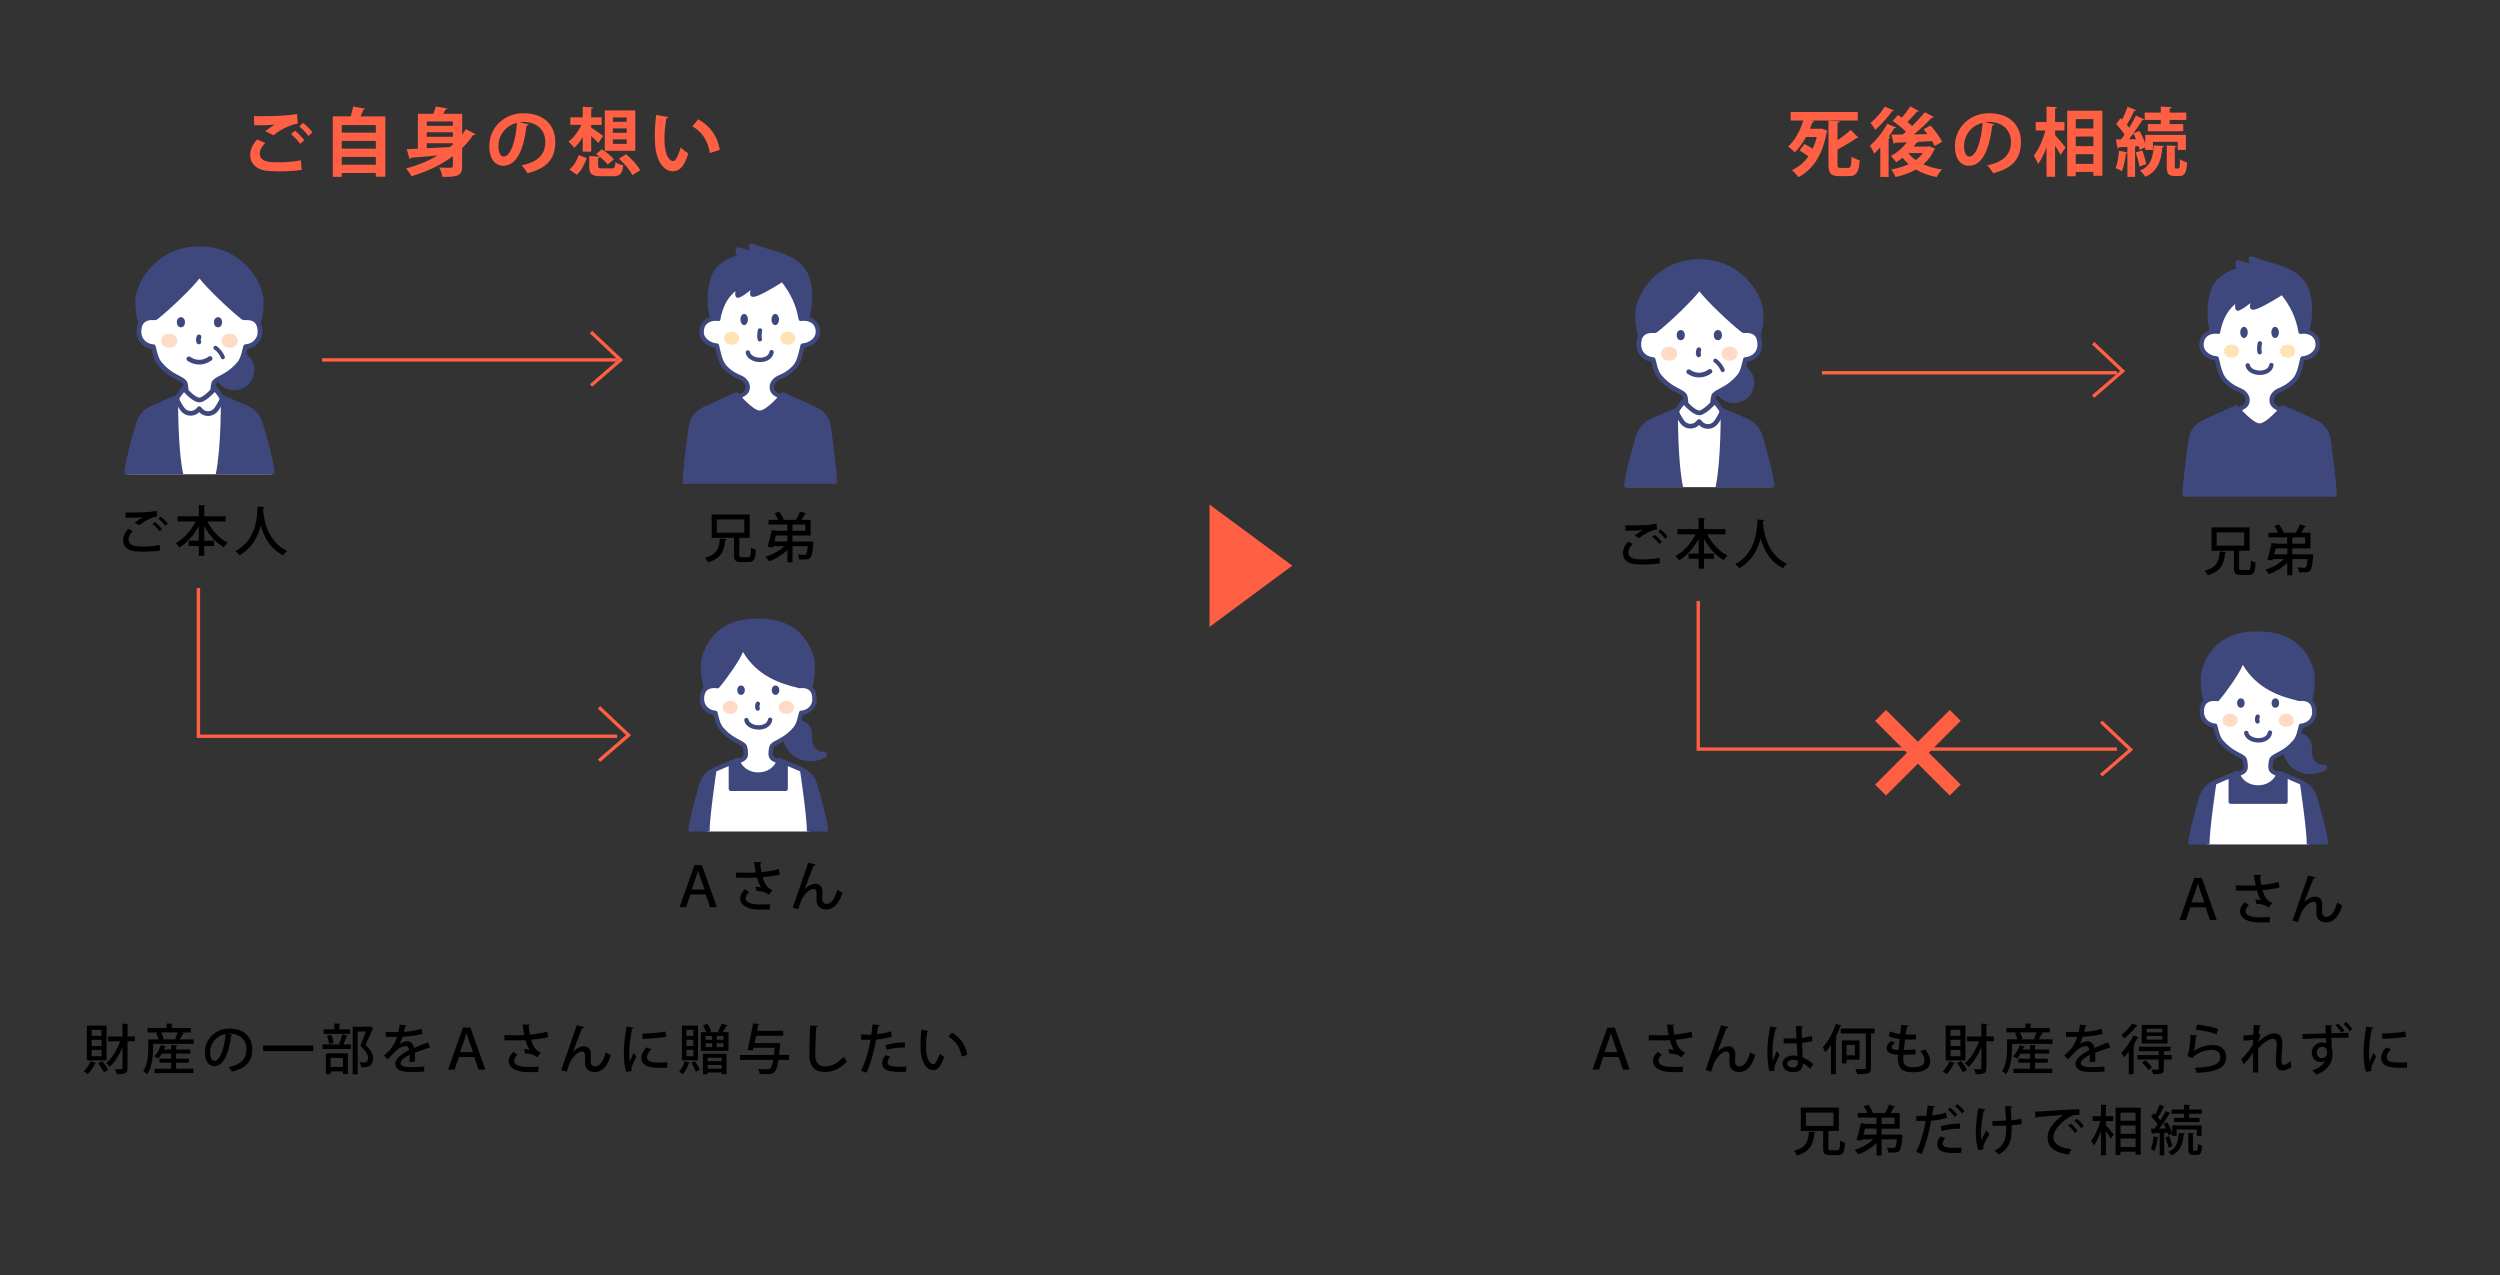 <?xml version="1.0" encoding="UTF-8"?>
<svg id="_レイヤー_1" data-name="レイヤー 1" xmlns="http://www.w3.org/2000/svg" viewBox="0 0 739 377">
  <rect x="0" y="0" width="739" height="377" fill="#333333" stroke="none"/>
  <defs>
    <style>
      .cls-1, .cls-2, .cls-3, .cls-4, .cls-5 {
        fill: none;
      }

      .cls-1, .cls-2, .cls-6, .cls-7, .cls-8, .cls-5, .cls-9, .cls-10 {
        stroke: #3e487d;
        stroke-linejoin: round;
      }

      .cls-1, .cls-2, .cls-7, .cls-8, .cls-5 {
        stroke-linecap: round;
      }

      .cls-1, .cls-6, .cls-8, .cls-10 {
        stroke-width: 1.3px;
      }

      .cls-2, .cls-7, .cls-9 {
        stroke-width: 1.4px;
      }

      .cls-3 {
        stroke: #ff5f43;
        stroke-miterlimit: 10;
      }

      .cls-6, .cls-7, .cls-8, .cls-9 {
        fill: #fff;
      }

      .cls-11 {
        fill: #ff5f43;
      }

      .cls-12, .cls-10 {
        fill: #3e487d;
      }

      .cls-13 {
        fill: #ffdac4;
      }

      .cls-5 {
        stroke-width: 1.2px;
      }

      .cls-14 {
        fill: #ffe3b5;
      }
    </style>
  </defs>
  <rect class="cls-4" width="739" height="377"/>
  <g>
    <g>
      <g>
        <path class="cls-12" d="m238.18,96.61h-27.22c-2.25-3.39-2.79-13.15.84-17.58,1.75-1.75,3.78-2.85,6.05-3.5-1.17-2.27.17-2.64.84-2.37.75.3,1.68.53,3,.94-.8-1.55-.25-2.62,1.42-1.89,2.7,1.17,6.28,1.93,8.32,2.73,2.59,1.02,3.87,1.67,5.83,3.63,4.05,4.05,3.18,14.65.93,18.04Z"/>
        <path class="cls-8" d="m241.76,98.31c-.12,2.28-2.51,3.72-4.5,3.85-.84,3.65-1.26,5.26-2.7,6.69-2.5,2.5-4.48,2.49-5.46,3.53-.71.75-.94,1.32-.96,2.09s.4,1.56,1.1,1.96c0,0,3.32,1.79,3.32,3.43v4.38h-15.95v-4.38c0-1.64,3.31-3.43,3.31-3.43.7-.4,1.13-1.15,1.1-1.96s-.25-1.34-.96-2.09c-.99-1.04-2.96-1.03-5.47-3.53-1.43-1.43-1.86-3.04-2.69-6.69-2-.13-4.39-1.57-4.5-3.85-.12-2.28,1.4-4.4,4.88-4.1-.61-4.61-.05-11.18.75-12.93h23.11c.81,1.76,1.36,8.32.75,12.93,3.48-.3,5,1.82,4.88,4.1Z"/>
        <path class="cls-12" d="m224.05,87.39c-1.87.78-2.71.34-2.17-1.62-1.2.95-2.45,1.88-3.47,2.22-.93.31-1.2-.66-1.05-1.94-2.68,2.34-3.77,5.05-4.49,8.53-.06.31-.55.46-.66.16-.91-2.44-1.08-6.89-1.08-9.2,0-12.02,26.39-10.48,26.39-1.23,0,3.64.07,6.69-.29,10.2-.06.55-1.08.46-1.16-.09-.7-4.35-2.53-7.86-4.93-10.96.01,0-4.22,2.74-7.07,3.93Z"/>
        <g>
          <path class="cls-14" d="m216.13,101.9c-2.97-.11-2.66-4.07.27-3.85s2.7,3.96-.27,3.85Z"/>
          <path class="cls-14" d="m233.01,101.9c2.97-.11,2.66-4.07-.27-3.85s-2.7,3.96.27,3.85Z"/>
        </g>
        <g>
          <ellipse class="cls-12" cx="219.98" cy="94.45" rx="1.11" ry="1.65"/>
          <ellipse class="cls-12" cx="229.16" cy="94.45" rx="1.11" ry="1.65"/>
        </g>
        <path class="cls-1" d="m224.65,97.69c-.11.5-.15,1.1-.16,1.51,0,.46,0,.71.12,1.1"/>
        <path class="cls-1" d="m221.07,104.2c.52,2.72,6.44,3.13,7-.09"/>
      </g>
      <path class="cls-10" d="m202.4,142.99c0-3.16,1.12-11.84,1.81-16.82.31-2.27,1.77-4.23,3.86-5.18l9.64-4.39s4.4,5.41,6.87,5.41c2.47,0,6.87-5.41,6.87-5.41l9.64,4.39c2.09.95,3.55,2.91,3.86,5.18.68,4.99,1.81,13.66,1.81,16.82"/>
    </g>
    <g id="_グループ_" data-name="&amp;lt;グループ&amp;gt;">
      <g>
        <path class="cls-12" d="m208.26,204.52c-.92-3.16-1.63-7.74-.56-10.91,2.03-6.05,6.63-10.78,16.34-10.78s14.3,4.72,16.34,10.78c1.06,3.17.35,7.75-.56,10.91.62.16-32.17.16-31.55,0Z"/>
        <path class="cls-12" d="m233.89,212.9c-3.71.64-3.09,5.86-.95,8.86,2.16,3.02,6.6,4.36,10.82,2.26,1.27-.64.89-1.94-.65-1.81-1.27.11-2.56-1.16-2.81-2.24-.46-1.95.02-3.45-.76-4.92-1.46-2.76-4.68-2.31-5.65-2.14Z"/>
        <path class="cls-8" d="m240.78,206.87c-.12,2.28-1.95,3.72-3.95,3.85-.84,3.65-1.26,4.24-2.7,5.67-2.5,2.5-4.85,2.96-5.84,4-.35.37-.45,1.44-.49,2.48-.03.71.38,1.36,1.03,1.63,1.54.65,4.22,2.08,4.22,4.14v5.46h-17.81v-5.46c0-2.07,2.66-3.49,4.2-4.14.65-.28,1.06-.92,1.03-1.63-.04-1.04-.13-2.12-.48-2.48-.99-1.04-3.33-1.5-5.84-4-1.43-1.43-1.86-2.01-2.7-5.67-2-.13-3.83-1.57-3.95-3.85-.12-2.28.84-4.4,4.32-4.1-.6-4.61-.05-11.18.75-12.93h23.11c.81,1.76,1.36,8.32.75,12.93,3.48-.3,4.44,1.82,4.32,4.1Z"/>
        <g>
          <path class="cls-13" d="m215.71,211.03c-2.97-.11-2.66-4.07.27-3.85,2.93.22,2.7,3.96-.27,3.85Z"/>
          <path class="cls-13" d="m232.58,211.03c2.97-.11,2.66-4.07-.27-3.85-2.93.22-2.7,3.96.27,3.85Z"/>
        </g>
        <g>
          <ellipse class="cls-12" cx="219.05" cy="204.02" rx="1.11" ry="1.39"/>
          <ellipse class="cls-12" cx="229.25" cy="204.02" rx="1.11" ry="1.39"/>
        </g>
        <path class="cls-1" d="m224.01,208.04c-.11.27-.15.59-.16.81,0,.24,0,.38.12.59"/>
        <path class="cls-1" d="m220.64,212.85c.52,2.72,6.44,3.13,7-.09"/>
        <path class="cls-12" d="m236.15,203.39c-5.71-1.34-12.34-3.6-16.53-10.69-.98,2.56-4.98,8.18-7.03,10.55-.34.4-.99.26-1.14-.24-1.11-3.71-.6-10.05.9-12.6,1.66-2.8,5.75-4.68,9.54-5.23,4.16-.61,10.22.49,12.9,3.12,2.51,2.45,2.99,9.15,2.49,14.28-.05.56-.58.94-1.13.81Z"/>
      </g>
      <g>
        <path class="cls-10" d="m204.13,245.79c0-2.54,2.03-9.77,3.26-13.93.57-1.92,1.96-3.5,3.8-4.29l6.75-2.92c1.78,5.77,10.62,5.77,12.4,0l6.75,2.92c1.84.8,3.23,2.37,3.8,4.29,1.23,4.16,3.26,11.39,3.26,13.93"/>
        <path class="cls-6" d="m209.11,245.79c0-4.41,1.9-17.19,2.04-18.16,0-.04.03-.07.06-.08l4.84-2.09v7.71h16.18v-7.71l4.89,2.12s2.05,13.63,2.05,18.21"/>
      </g>
    </g>
    <g id="_グループ_-2" data-name="&amp;lt;グループ&amp;gt;">
      <g>
        <path class="cls-12" d="m75.14,98.34c.32.09-32.68.09-32.36,0-2.65-1.9-3.37-8.92-2.28-12.33,1.07-3.35,3.28-6.74,6.53-9.25,2.87-2.21,6.54-3.73,10.95-3.92.08,0,.17,0,.25,0,.24,0,.48-.01.73-.01s.49,0,.73.01c.08,0,.17,0,.25,0,4.41.19,8.08,1.71,10.95,3.92,3.25,2.5,5.47,5.9,6.53,9.25,1.09,3.41.36,10.43-2.28,12.33Z"/>
        <circle class="cls-12" cx="69.2" cy="109.36" r="5.99"/>
        <path class="cls-7" d="m76.85,98.33c-.12,2.45-2.09,4-4.24,4.14-.9,3.93-1.36,4.56-2.9,6.1-2.69,2.69-5.21,3.18-6.28,4.3-.38.4-.48,1.55-.53,2.67-.03.76.41,1.46,1.11,1.76,1.66.7,4.54,2.23,4.54,4.46v5.87h-19.15v-5.87c0-2.22,2.86-3.75,4.51-4.45.7-.3,1.14-.99,1.11-1.75-.04-1.12-.14-2.28-.52-2.67-1.06-1.12-3.59-1.61-6.28-4.3-1.54-1.54-2-2.17-2.9-6.1-2.15-.14-4.12-1.69-4.24-4.14-.13-2.45.91-4.73,4.65-4.41-.65-4.96-.06-12.02.81-13.91h24.85c.87,1.89,1.46,8.95.81,13.91,3.74-.33,4.77,1.95,4.65,4.41Z"/>
        <path class="cls-12" d="m73.09,93.62c-.05.55-.6,1.1-1.08.94-.21,0-.43-.07-.62-.21-3.51-2.73-10.32-9.26-12.42-12.04-2.1,2.78-8.92,9.32-12.42,12.04-.19.15-.42.22-.62.21-.48.16-1.03-.39-1.08-.94-.16-1.66-.23-3.47-.17-5.26v-.02c.03-1,.11-1.99.22-2.95,0-.07.02-.14.03-.21.38-2.95,1.2-5.55,2.6-6.91,2.39-2.34,7.3-3.56,11.45-3.53,4.15-.03,9.06,1.19,11.45,3.53,1.4,1.37,2.21,3.96,2.6,6.91,0,.07.02.14.03.21.12.96.19,1.95.22,2.95v.02c.06,1.79,0,3.6-.17,5.26Z"/>
        <g>
          <path class="cls-13" d="m49.89,102.8c-3.2-.12-2.86-4.38.29-4.15,3.15.23,2.91,4.26-.29,4.15Z"/>
          <path class="cls-13" d="m68.04,102.8c3.2-.12,2.86-4.38-.29-4.15-3.15.23-2.91,4.26.29,4.15Z"/>
        </g>
        <g>
          <ellipse class="cls-12" cx="53.48" cy="95.26" rx="1.2" ry="1.5"/>
          <ellipse class="cls-12" cx="64.45" cy="95.26" rx="1.2" ry="1.5"/>
        </g>
        <path class="cls-2" d="m58.82,99.58c-.12.29-.16.63-.17.87,0,.26,0,.41.13.63"/>
        <path class="cls-2" d="m55.83,106.08c1.97,1.35,4.32,1.31,6.27-.11"/>
        <path class="cls-5" d="m63.69,102.81c.79.49,1.82,1.78,2.19,2.79"/>
      </g>
      <g>
        <path class="cls-9" d="m37.44,140.19c0-2.73,2.18-10.51,3.5-14.98.61-2.07,2.11-3.76,4.09-4.62l7.26-3.15s2.42,2.22,6.67,2.22,6.67-2.22,6.67-2.22l7.26,3.15c1.98.86,3.48,2.55,4.09,4.62,1.32,4.47,3.5,12.25,3.5,14.98"/>
        <g>
          <path class="cls-12" d="m54.17,140.19h-16.74c0-2.73,2.18-10.51,3.5-14.98.61-2.07,2.11-3.76,4.09-4.62l7.61-3.34c.04.13-.19,14.78,1.53,22.94Z"/>
          <path class="cls-12" d="m63.76,140.19h16.74c0-2.73-2.18-10.51-3.5-14.98-.61-2.07-2.11-3.76-4.09-4.62l-7.61-3.34c-.04.13.19,14.78-1.53,22.94Z"/>
        </g>
        <path class="cls-7" d="m59.34,121.31c-.14-.15-.29-.32-.44-.5-.1.12-.2.23-.3.34-1.33,1.5-3.61,1.35-4.75-.31-.9-1.31-1.66-2.67-1.51-3.12.29-.88,1.34-1.9,1.99-2.94,0,0,2.79,3.45,4.62,3.46,1.56,0,4.63-3.46,4.63-3.46.65,1.04,1.7,2.06,1.99,2.94.15.45-.64,1.86-1.56,3.2-1.12,1.62-3.35,1.81-4.68.39Z"/>
      </g>
    </g>
    <g>
      <path class="cls-11" d="m89.18,50.22c-1.76.29-4.31.44-6.6.44-1.91,0-3.65-.11-4.58-.31-2.84-.64-4.05-2.51-4.05-4.51,0-1.72.88-3.39,2.07-4.62l2.38,1.06c-1.01.99-1.61,2.09-1.61,3.08,0,2.62,3.15,2.62,5.39,2.62s4.77-.2,6.78-.59l.22,2.84Zm-10.76-11.44c.75-.59,1.94-1.45,2.82-1.94v-.02c-1.12.18-4.25.24-6.1.22,0-.68-.02-2.09-.07-2.71.42.02.95.02,1.54.02,4.07,0,7.97-.07,11.2-.66l.22,2.84c-3.15.55-5.88,2.38-7.19,3.46l-2.42-1.21Zm10.3,3.74c-.51-.81-1.87-2.2-2.68-2.86l1.14-1.03c.95.73,2.16,1.94,2.77,2.84l-1.23,1.06Zm2.46-2.31c-.55-.79-1.83-2.16-2.71-2.84l1.14-1.03c1.01.77,2.13,1.94,2.75,2.79l-1.19,1.08Z"/>
      <path class="cls-11" d="m107.99,32.15c-.09.18-.29.29-.62.31-.22.59-.48,1.28-.79,1.94h7.33v17.84h-2.82v-1.1h-10.06v1.14h-2.66v-17.89h5.3c.29-.95.57-2.02.73-2.9l3.59.66Zm3.1,4.82h-10.06v2.24h10.06v-2.24Zm0,4.69h-10.06v2.29h10.06v-2.29Zm-10.06,7.04h10.06v-2.31h-10.06v2.31Z"/>
      <path class="cls-11" d="m136.61,39.79c.4-.53.77-1.06,1.12-1.61l2.9,1.54c-.11.11-.29.2-.53.2-.07,0-.13,0-.22-.02-.97,1.41-2.07,2.71-3.28,3.92v5.24c0,2.71-.92,3.28-5.81,3.23-.11-.77-.55-2.02-.92-2.77.75.04,1.58.07,2.24.07,1.65,0,1.76,0,1.76-.55v-2.88c-3.48,2.62-7.63,4.55-12.21,5.92-.35-.62-1.1-1.69-1.65-2.27,3.37-.9,6.58-2.2,9.4-3.87-3.01.29-5.83.53-7.94.68-.04.22-.22.33-.42.35l-.81-2.88c.92-.02,2.02-.07,3.28-.13v-10.32h4.58c.29-.75.55-1.52.73-2.16l3.43.59c-.04.2-.24.31-.57.31-.2.4-.42.81-.66,1.25h5.59v6.16Zm-2.73-3.89h-7.72v1.3h7.72v-1.3Zm0,4.53v-1.34h-7.72v1.34h7.72Zm-7.72,1.91v1.47c2.16-.09,4.51-.22,6.84-.35.29-.24.59-.51.88-.77v-.35h-7.72Z"/>
      <path class="cls-11" d="m156.32,36.75c-.09.2-.35.37-.66.37-.9,7.52-3.1,11.88-6.89,11.88-2.4,0-4.14-2.02-4.14-5.76,0-5.63,4.49-9.77,10.1-9.77,6.23,0,9.42,3.7,9.42,8.47,0,5.17-2.66,7.86-8.21,9.26-.42-.66-1.03-1.58-1.76-2.33,5.02-.99,7.02-3.39,7.02-6.89s-2.46-5.94-6.51-5.94c-.4,0-.75.04-1.12.09l2.75.62Zm-3.5-.44c-3.34.79-5.48,3.67-5.48,6.82,0,1.85.55,3.15,1.52,3.15,2.16,0,3.59-4.82,3.96-9.97Z"/>
      <path class="cls-11" d="m172.25,44.85v-4.36c-.75,1.3-1.61,2.42-2.51,3.21-.37-.57-1.17-1.39-1.69-1.83,1.47-1.08,2.9-3.01,3.79-4.95h-3.24v-2.24h3.65v-3.12l3.08.18c-.02.22-.18.33-.57.4v2.55h3.1v2.24h-3.1v.81c.88.53,2.99,2.02,3.52,2.44l-1.39,2.11c-.51-.55-1.34-1.34-2.13-2.07v4.62h-2.51Zm1.19,1.89c-.62,1.76-1.52,3.67-2.93,4.91l-2.2-1.54c1.25-1.01,2.24-2.66,2.77-4.29l2.35.92Zm3.37,2.33c0,.62.18.7,1.17.7h2.9c.79,0,.92-.22,1.03-1.83.53.4,1.63.79,2.33.92-.31,2.62-1.01,3.23-3.12,3.23h-3.48c-2.82,0-3.46-.7-3.46-2.99v-2.97l3.1.18c-.35-.29-.73-.57-1.08-.81l1.74-1.36c1.28.81,2.82,2.05,3.54,2.99l-1.87,1.5c-.46-.66-1.34-1.5-2.25-2.24-.07.18-.24.29-.57.35v2.33Zm10.98-16.44v11.95h-9.02v-11.95h9.02Zm-2.53,3.37v-1.28h-4.09v1.28h4.09Zm0,3.26v-1.3h-4.09v1.3h4.09Zm0,3.26v-1.32h-4.09v1.32h4.09Zm1.65,9.26c-.64-1.41-2.33-3.45-3.96-4.88l2.13-1.3c1.63,1.36,3.41,3.28,4.16,4.75l-2.33,1.43Z"/>
      <path class="cls-11" d="m197.55,34.62c-.07.2-.31.35-.57.37-.33,1.72-.57,4.03-.57,6.05,0,4.84,1.41,6.58,2.64,6.58.75,0,1.67-2.2,2.16-4.03.53.53,1.61,1.39,2.25,1.76-1.06,3.61-2.49,5.28-4.51,5.28-3.41,0-5.08-4.25-5.3-7.83-.04-.79-.09-1.65-.09-2.55,0-2,.13-4.2.4-6.29l3.61.66Zm12.3,10.63c-.66-3.96-2.49-6.32-5.19-7.92l1.74-2.07c3.1,1.67,5.68,4.71,6.36,9.02l-2.9.97Z"/>
    </g>
    <g>
      <path class="cls-11" d="m538.08,38.07l.46-.07,1.67.68c-.04.15-.15.31-.26.4-1.14,6.67-4.09,11.11-8.34,13.29-.37-.59-1.34-1.65-1.92-2.07,1.96-.9,3.61-2.24,4.88-4.07-.77-.59-1.78-1.25-2.64-1.74.57-.73,1.03-1.34,1.47-1.94.75.37,1.67.92,2.44,1.43.48-1.06.88-2.2,1.17-3.48h-3.15c-.92,1.69-2.03,3.32-3.32,4.53-.46-.51-1.39-1.32-1.96-1.72,2.11-1.85,3.67-4.99,4.49-7.68h-3.74v-2.53h19.82v2.53h-13.84l.99.26c-.07.2-.26.31-.57.29-.2.59-.44,1.23-.7,1.87h3.04Zm5.08,10.34c0,1.08.13,1.23.9,1.23h2.29c.75,0,.88-.62.99-3.34.6.44,1.7.92,2.4,1.08-.26,3.52-.95,4.69-3.17,4.69h-2.9c-2.51,0-3.17-.84-3.17-3.65v-12.74l3.26.18c-.02.24-.18.37-.59.44v5.13c1.47-.97,2.88-2.07,3.89-3.01l2.31,2.29c-.09.07-.35.13-.59.11-1.47,1.08-3.59,2.31-5.61,3.39v4.22Z"/>
      <path class="cls-11" d="m555.81,43.53c-.59.68-1.21,1.32-1.8,1.87-.24-.57-.88-1.8-1.25-2.35,1.76-1.47,3.83-4.05,5.11-6.47l2.68,1.12c-.11.15-.31.24-.62.2-.48.81-1.04,1.67-1.61,2.49l.53.18c-.07.15-.24.33-.57.35v11.38h-2.46v-8.76Zm4.07-10.89c-.09.15-.29.24-.57.2-1.17,1.69-3.19,4-4.97,5.52-.33-.55-1.01-1.52-1.43-2,1.54-1.23,3.32-3.26,4.2-4.82l2.77,1.1Zm10.47,10.58l1.69.73c-.07.15-.18.22-.29.31-.73,1.72-1.85,3.15-3.21,4.31,1.61.73,3.46,1.23,5.5,1.54-.55.53-1.23,1.56-1.56,2.24-2.33-.46-4.4-1.21-6.14-2.24-1.78,1.01-3.83,1.74-6.03,2.22-.24-.66-.81-1.67-1.26-2.24,1.85-.31,3.59-.84,5.13-1.56-.66-.57-1.25-1.21-1.78-1.89-.62.48-1.25.95-1.89,1.32-.35-.51-1.1-1.43-1.56-1.85,1.72-.92,3.5-2.42,4.73-4.05l-3.48.13c-.07.2-.24.31-.42.33l-.68-2.75c.95,0,2.07,0,3.32-.02.33-.24.64-.53.97-.79-1.04-1.08-2.6-2.33-3.92-3.23l1.58-1.72c.35.22.72.48,1.12.75.9-1.01,1.87-2.31,2.49-3.32l2.57,1.39c-.11.18-.33.22-.64.2-.66.88-1.78,2.09-2.73,3.01.51.42.97.81,1.36,1.21,1.41-1.36,2.75-2.84,3.74-4.09l2.71,1.43c-.11.15-.35.24-.68.22-1.37,1.52-3.32,3.34-5.21,4.91l3.98-.07c-.38-.51-.77-.99-1.14-1.43l2.05-1.12c1.32,1.45,2.79,3.43,3.41,4.84l-2.22,1.23c-.18-.42-.42-.92-.73-1.45l-4,.2c-.09.15-.29.26-.57.22-.26.4-.55.79-.86,1.19h4.22l.42-.09Zm-6.25,2.02c.59.77,1.32,1.45,2.2,2.07.84-.59,1.54-1.3,2.11-2.07h-4.31Z"/>
      <path class="cls-11" d="m589.56,36.75c-.09.2-.35.37-.66.37-.9,7.52-3.1,11.88-6.89,11.88-2.4,0-4.14-2.02-4.14-5.76,0-5.63,4.49-9.77,10.1-9.77,6.23,0,9.42,3.7,9.42,8.47,0,5.17-2.66,7.86-8.21,9.26-.42-.66-1.03-1.58-1.76-2.33,5.02-.99,7.02-3.39,7.02-6.89s-2.46-5.94-6.51-5.94c-.39,0-.75.04-1.12.09l2.75.62Zm-3.5-.44c-3.35.79-5.48,3.67-5.48,6.82,0,1.85.55,3.15,1.52,3.15,2.16,0,3.59-4.82,3.96-9.97Z"/>
      <path class="cls-11" d="m607.49,38.58v1.34c.77.84,2.66,3.15,3.1,3.7l-1.5,2.16c-.35-.73-.99-1.76-1.61-2.75v9.24h-2.53v-8.78c-.71,1.96-1.56,3.76-2.51,4.99-.24-.75-.84-1.83-1.25-2.49,1.43-1.76,2.75-4.75,3.43-7.42h-2.86v-2.49h3.19v-4.58l3.1.18c-.02.22-.18.33-.57.42v3.98h2.77v2.49h-2.77Zm3.56-5.85h10.41v19.23h-2.66v-1.14h-5.21v1.28h-2.53v-19.36Zm7.75,2.49h-5.21v2.75h5.21v-2.75Zm0,5.13h-5.21v2.84h5.21v-2.84Zm-5.21,8.08h5.21v-2.84h-5.21v2.84Z"/>
      <path class="cls-11" d="m632.46,44.3c-.07-.33-.15-.73-.29-1.12l-1.04.07v9.04h-2.27v-7.13c-.07.13-.22.2-.44.2-.2,1.78-.62,3.92-1.19,5.24-.46-.31-1.3-.68-1.85-.9.53-1.21.84-3.3.99-5.17l2.49.57v-1.69c-.95.07-1.8.11-2.51.13-.04.2-.22.31-.39.33l-.51-2.64h1.52c.35-.44.7-.92,1.06-1.43-.62-.99-1.63-2.2-2.51-3.1.51-.64.9-1.21,1.3-1.78l.48.46c.62-1.23,1.23-2.68,1.61-3.83l2.55,1.03c-.09.15-.29.24-.59.22-.53,1.21-1.41,2.86-2.18,4.05.26.31.51.62.7.9.77-1.23,1.47-2.51,2-3.59l2.46,1.12c-.09.15-.31.24-.59.24-.71,1.17-1.65,2.57-2.64,3.92l1.8-.75c.66,1.14,1.32,2.53,1.71,3.7v-2.53h12.02v4.47h-2.4v-2.4h-7.33v2.4h-2.29v-.79l-1.69.77Zm-1.06-3.15c-.24-.59-.53-1.17-.79-1.67-.44.59-.88,1.17-1.32,1.69l2.11-.02Zm1.01,8.05c-.15-1.12-.64-2.84-1.1-4.14l1.94-.59c.51,1.3.99,2.97,1.19,4.07l-2.02.66Zm7.26-6.05c0,.22-.18.35-.48.4-.31,4.27-1.67,7.28-5.02,8.71-.31-.51-1.1-1.45-1.61-1.85,2.93-1.12,3.96-3.63,4.05-7.42l3.06.15Zm-.95-6.47v-1.23h-4.75v-2.16h4.75v-1.78l3.19.15c-.02.22-.18.35-.57.44v1.19h4.93v2.16h-4.93v1.23h4.03v2.13h-10.47v-2.13h3.83Zm4.16,12.43c0,.62.04.7.35.7h.73c.33,0,.42-.35.46-2.75.46.42,1.45.79,2.11.97-.22,3.17-.81,4-2.31,4h-1.41c-1.89,0-2.31-.73-2.31-2.93v-6.12l2.95.18c-.02.18-.2.31-.57.37v5.57Z"/>
    </g>
    <line class="cls-3" x1="95.2" y1="106.39" x2="182.42" y2="106.39"/>
    <polyline class="cls-3" points="182.42 217.63 58.65 217.63 58.65 173.83"/>
    <g>
      <path d="m47.32,162.73c-1.33.24-3.17.34-4.82.34-1.38,0-2.59-.06-3.27-.21-2-.43-2.85-1.74-2.85-3.17,0-1.23.66-2.47,1.55-3.39l1.36.64c-.82.82-1.3,1.73-1.3,2.51,0,.86.56,1.65,1.81,1.92.56.11,1.44.18,2.43.18,1.57,0,3.46-.14,4.95-.45l.13,1.63Zm-7.52-8.2c.67-.53,1.68-1.23,2.42-1.63v-.02c-.99.14-3.52.19-5.07.18,0-.4,0-1.18-.03-1.55,1.52.03,4.82-.03,6.26-.13.94-.06,2.02-.18,2.95-.37l.14,1.65c-2,.26-4.31,1.79-5.31,2.61l-1.34-.74Zm7.33,2.5c-.4-.64-1.39-1.63-2.05-2.11l.69-.64c.74.54,1.63,1.46,2.11,2.11l-.75.64Zm1.74-1.6c-.42-.59-1.36-1.57-2.05-2.11l.69-.62c.75.56,1.62,1.46,2.08,2.1l-.72.64Z"/>
      <path d="m66.68,154.14h-5.38c1.31,2.63,3.55,5.04,6,6.29-.37.3-.9.93-1.15,1.34-2.32-1.33-4.35-3.63-5.78-6.27v4.35h2.93v1.54h-2.93v2.9h-1.6v-2.9h-2.99v-1.54h2.99v-4.35c-1.44,2.67-3.46,4.95-5.75,6.32-.26-.38-.75-.96-1.09-1.26,2.38-1.26,4.59-3.75,5.92-6.42h-5.35v-1.54h6.26v-3.3l1.99.13c-.02.13-.13.22-.38.27v2.9h6.31v1.54Z"/>
      <path d="m78.23,149.91c-.02.16-.16.24-.4.29l-.05.59c.18,2.42,1.17,9.35,7.12,12.07-.48.35-.91.86-1.15,1.3-3.95-1.9-5.79-5.63-6.66-8.79-.77,3.04-2.46,6.58-6.27,8.77-.27-.38-.75-.83-1.26-1.18,6.56-3.46,6.47-11.06,6.58-13.21l2.1.16Z"/>
    </g>
    <g>
      <path d="m204.08,264.41l-1.25,3.75h-1.94l4.39-12.44h2.22l4.4,12.44h-2.02l-1.26-3.75h-4.55Zm4.19-1.44l-1.23-3.43c-.27-.77-.5-1.47-.69-2.16h-.03c-.19.71-.43,1.42-.67,2.15l-1.23,3.44h3.86Z"/>
      <path d="m230.49,258.52c-1.33.37-3.27.64-5.06.78.61,1.99,1.31,3.14,2.88,3.84l-1.12,1.36c-.69-.61-1.63-1.1-3.52-1.1l-.35-1.3c.64.03,1.3.11,1.7.19-.48-.62-.88-1.55-1.23-2.87-.67.05-1.5.08-2.38.08-.98,0-2.8-.02-3.86-.05v-1.52c.93.03,2.19.06,3.87.06.67,0,1.42-.03,2-.08-.19-.88-.35-1.97-.51-3.11l2.24.05c-.02.19-.16.34-.43.38.06.88.21,1.75.35,2.56,1.73-.13,3.81-.48,5.12-.9l.3,1.6Zm-2.95,10.34c-.79.02-1.67.02-2.96.02-3.62,0-5.78-1.26-5.78-3.31,0-.94.5-1.83,1.41-2.71l1.2.91c-.67.54-.99,1.18-.99,1.73,0,1.38,1.81,1.86,4.21,1.86,1.33,0,2.22-.03,3.04-.08l-.13,1.58Z"/>
      <path d="m234.34,268.26c1.09-3.14,3.09-8.92,3.65-10.5.34-.9.78-2.29.9-2.74l2.27.54c-.08.22-.3.34-.66.35-.77,1.84-2.08,5.36-2.67,6.95h.02c.91-.99,2.19-1.63,3.2-1.63,1.34,0,2.06.91,2.06,2.37,0,.26-.06,1.79-.06,2.05,0,1.02.5,1.54,1.33,1.54,1.33,0,2.43-1.52,3.15-4.21.46.32.99.64,1.49.88-.94,3.07-2.46,4.98-4.71,4.98-1.81,0-2.95-1.02-2.95-2.67,0-.62.02-1.28.05-1.84v-.21c0-.9-.3-1.36-.88-1.36-1.65,0-3.35,2.43-3.78,3.65-.21.59-.53,1.5-.8,2.35l-1.62-.5Z"/>
    </g>
    <g>
      <path d="m212.78,159.19c1.79.18,1.91.18,2.02.19-.03.13-.16.24-.38.27-.38,3.01-1.02,5.33-5.15,6.59-.16-.42-.58-1.04-.93-1.34,3.73-1.01,4.23-2.9,4.45-5.71Zm5.75,4.85c0,.58.1.66.72.66h1.94c.66,0,.74-.4.82-2.88.34.27,1.01.54,1.41.64-.14,2.91-.56,3.68-2.1,3.68h-2.26c-1.65,0-2.08-.5-2.08-2.1v-5.06h-6.61v-6.91h11.25v6.91h-2.9l-.19.05v5.01Zm-6.64-10.48v3.92h8.13v-3.92h-8.13Z"/>
      <path d="m238.88,160.06c.34,0,.37,0,.7-.03l.88.14-.06.43c-.37,4.67-.71,4.79-3.06,4.79-.34,0-.72-.02-1.12-.03-.02-.45-.19-1.04-.45-1.44.8.08,1.57.1,1.89.1.29,0,.45-.02.59-.16.22-.22.38-.9.53-2.4h-4.51v4.77h-1.5v-3.67c-1.49,1.46-3.47,2.66-5.43,3.36-.24-.42-.72-1.01-1.07-1.34,2.05-.61,4.16-1.76,5.55-3.12h-3.3l-.11.37-1.54-.18c.42-1.3.94-3.35,1.28-4.93l1.58.19h3.02v-1.86h-5.55v-1.38h2.85c-.27-.62-.69-1.39-1.07-1.98l1.39-.45c.51.72,1.09,1.73,1.34,2.39l-.14.05h3.71c.43-.69.94-1.73,1.22-2.48l1.82.59c-.06.1-.19.16-.4.16-.26.51-.64,1.17-1.01,1.73h2.71v4.63h-5.36v1.76h4.61Zm-6.12-1.76h-3.41c-.14.58-.29,1.18-.45,1.76h3.86v-1.76Zm1.5-3.25v1.86h3.81v-1.86h-3.81Z"/>
    </g>
    <g>
      <g>
        <path class="cls-12" d="m681.54,100.42h-27.22c-2.25-3.39-2.79-13.15.84-17.58,1.75-1.75,3.78-2.85,6.05-3.5-1.17-2.27.17-2.64.84-2.37.75.3,1.68.53,3,.94-.8-1.55-.25-2.62,1.42-1.89,2.7,1.17,6.28,1.93,8.32,2.73,2.59,1.02,3.87,1.67,5.83,3.63,4.05,4.05,3.18,14.65.93,18.04Z"/>
        <path class="cls-8" d="m685.11,102.12c-.12,2.28-2.51,3.72-4.5,3.85-.84,3.65-1.26,5.26-2.7,6.69-2.5,2.5-4.48,2.49-5.46,3.53-.71.75-.94,1.32-.96,2.09s.4,1.56,1.1,1.96c0,0,3.32,1.79,3.32,3.43v4.38h-15.95v-4.38c0-1.64,3.31-3.43,3.31-3.43.7-.4,1.13-1.15,1.1-1.96s-.25-1.34-.96-2.09c-.99-1.04-2.96-1.03-5.47-3.53-1.43-1.43-1.86-3.04-2.69-6.69-2-.13-4.39-1.57-4.5-3.85-.12-2.28,1.4-4.4,4.88-4.1-.61-4.61-.05-11.18.75-12.93h23.11c.81,1.76,1.36,8.32.75,12.93,3.48-.3,5,1.82,4.88,4.1Z"/>
        <path class="cls-12" d="m667.41,91.2c-1.87.78-2.71.34-2.17-1.62-1.2.95-2.45,1.88-3.47,2.22-.93.31-1.2-.66-1.05-1.94-2.68,2.34-3.77,5.05-4.49,8.53-.06.31-.55.46-.66.16-.91-2.44-1.08-6.89-1.08-9.2,0-12.02,26.39-10.48,26.39-1.23,0,3.64.07,6.69-.29,10.2-.06.55-1.08.46-1.16-.09-.7-4.35-2.53-7.86-4.93-10.96.01,0-4.22,2.74-7.07,3.93Z"/>
        <g>
          <path class="cls-14" d="m659.49,105.71c-2.97-.11-2.66-4.07.27-3.85s2.7,3.96-.27,3.85Z"/>
          <path class="cls-14" d="m676.36,105.71c2.97-.11,2.66-4.07-.27-3.85s-2.7,3.96.27,3.85Z"/>
        </g>
        <g>
          <ellipse class="cls-12" cx="663.33" cy="98.26" rx="1.11" ry="1.65"/>
          <ellipse class="cls-12" cx="672.52" cy="98.26" rx="1.11" ry="1.65"/>
        </g>
        <path class="cls-1" d="m668,101.5c-.11.5-.15,1.1-.16,1.51,0,.46,0,.71.12,1.1"/>
        <path class="cls-1" d="m664.42,108.01c.52,2.72,6.44,3.13,7-.09"/>
      </g>
      <path class="cls-10" d="m645.76,146.79c0-3.16,1.12-11.84,1.81-16.82.31-2.27,1.77-4.23,3.86-5.18l9.64-4.39s4.4,5.41,6.87,5.41c2.47,0,6.87-5.41,6.87-5.41l9.64,4.39c2.09.95,3.55,2.91,3.86,5.18.68,4.99,1.81,13.66,1.81,16.82"/>
    </g>
    <g id="_グループ_-3" data-name="&amp;lt;グループ&amp;gt;">
      <g>
        <path class="cls-12" d="m651.61,208.32c-.92-3.16-1.63-7.74-.56-10.91,2.03-6.05,6.63-10.78,16.34-10.78s14.3,4.72,16.34,10.78c1.06,3.17.35,7.75-.56,10.91.62.16-32.17.16-31.55,0Z"/>
        <path class="cls-12" d="m677.25,216.7c-3.71.64-3.09,5.86-.95,8.86s6.6,4.36,10.82,2.26c1.27-.64.89-1.94-.65-1.81-1.27.11-2.56-1.16-2.81-2.24-.46-1.95.02-3.45-.76-4.92-1.46-2.76-4.68-2.31-5.65-2.14Z"/>
        <path class="cls-8" d="m684.13,210.68c-.12,2.28-1.95,3.72-3.95,3.85-.84,3.65-1.26,4.24-2.7,5.67-2.5,2.5-4.85,2.96-5.84,4-.35.37-.45,1.44-.49,2.48-.03.71.38,1.36,1.03,1.63,1.54.65,4.22,2.08,4.22,4.14v5.46h-17.81v-5.46c0-2.07,2.66-3.49,4.2-4.14.65-.28,1.06-.92,1.03-1.63-.04-1.04-.13-2.12-.48-2.48-.99-1.04-3.33-1.5-5.84-4-1.43-1.43-1.86-2.01-2.7-5.67-2-.13-3.83-1.57-3.95-3.85-.12-2.28.84-4.4,4.32-4.1-.6-4.61-.05-11.18.75-12.93h23.11c.81,1.76,1.36,8.32.75,12.93,3.48-.3,4.44,1.82,4.32,4.1Z"/>
        <g>
          <path class="cls-13" d="m659.07,214.83c-2.97-.11-2.66-4.07.27-3.85s2.7,3.96-.27,3.85Z"/>
          <path class="cls-13" d="m675.94,214.83c2.97-.11,2.66-4.07-.27-3.85s-2.7,3.96.27,3.85Z"/>
        </g>
        <g>
          <ellipse class="cls-12" cx="662.4" cy="207.82" rx="1.11" ry="1.39"/>
          <ellipse class="cls-12" cx="672.6" cy="207.82" rx="1.11" ry="1.39"/>
        </g>
        <path class="cls-1" d="m667.37,211.84c-.11.27-.15.59-.16.81,0,.24,0,.38.12.59"/>
        <path class="cls-1" d="m664,216.66c.52,2.72,6.44,3.13,7-.09"/>
        <path class="cls-12" d="m679.51,207.2c-5.71-1.34-12.34-3.6-16.53-10.69-.98,2.56-4.98,8.18-7.03,10.55-.34.4-.99.26-1.14-.24-1.11-3.71-.6-10.05.9-12.6,1.66-2.8,5.75-4.68,9.54-5.23,4.16-.61,10.22.49,12.9,3.12,2.51,2.45,2.99,9.15,2.49,14.28-.05.56-.58.94-1.13.81Z"/>
      </g>
      <g>
        <path class="cls-10" d="m647.49,249.6c0-2.54,2.03-9.77,3.26-13.93.57-1.92,1.96-3.5,3.8-4.29l6.75-2.92c1.78,5.77,10.62,5.77,12.4,0l6.75,2.92c1.84.8,3.23,2.37,3.8,4.29,1.23,4.16,3.26,11.39,3.26,13.93"/>
        <path class="cls-6" d="m652.47,249.6c0-4.41,1.9-17.19,2.04-18.16,0-.04.03-.07.06-.08l4.84-2.09v7.71h16.18v-7.71l4.89,2.12s2.05,13.63,2.05,18.21"/>
      </g>
    </g>
    <g id="_グループ_-4" data-name="&amp;lt;グループ&amp;gt;">
      <g>
        <path class="cls-12" d="m518.5,102.15c.32.09-32.68.09-32.36,0-2.65-1.9-3.37-8.92-2.28-12.33,1.07-3.35,3.28-6.74,6.53-9.25,2.87-2.21,6.54-3.73,10.95-3.92.08,0,.17,0,.25,0,.24,0,.48-.01.73-.01s.49,0,.73.01c.08,0,.17,0,.25,0,4.41.19,8.08,1.71,10.95,3.92,3.25,2.5,5.47,5.9,6.53,9.25,1.09,3.41.36,10.43-2.28,12.33Z"/>
        <circle class="cls-12" cx="512.56" cy="113.16" r="5.99"/>
        <path class="cls-7" d="m520.2,102.14c-.12,2.45-2.09,4-4.24,4.14-.9,3.93-1.36,4.56-2.9,6.1-2.69,2.69-5.21,3.18-6.28,4.3-.38.4-.48,1.55-.53,2.67-.03.76.41,1.46,1.11,1.76,1.66.7,4.54,2.23,4.54,4.46v5.87h-19.15v-5.87c0-2.22,2.86-3.75,4.51-4.45.7-.3,1.14-.99,1.11-1.75-.04-1.12-.14-2.28-.52-2.67-1.06-1.12-3.59-1.61-6.28-4.3-1.54-1.54-2-2.17-2.9-6.1-2.15-.14-4.12-1.69-4.24-4.14-.13-2.45.91-4.73,4.65-4.41-.65-4.96-.06-12.02.81-13.91h24.85c.87,1.89,1.46,8.95.81,13.91,3.74-.33,4.77,1.95,4.65,4.41Z"/>
        <path class="cls-12" d="m516.45,97.42c-.05.55-.6,1.1-1.08.94-.21,0-.43-.07-.62-.21-3.51-2.73-10.32-9.26-12.42-12.04-2.1,2.78-8.92,9.32-12.42,12.04-.19.15-.42.22-.62.21-.48.16-1.03-.39-1.08-.94-.16-1.66-.23-3.47-.17-5.26v-.02c.03-1,.11-1.99.22-2.95,0-.07.02-.14.03-.21.38-2.95,1.2-5.55,2.6-6.91,2.39-2.34,7.3-3.56,11.45-3.53,4.15-.03,9.06,1.19,11.45,3.53,1.4,1.37,2.21,3.96,2.6,6.91,0,.07.02.14.03.21.12.96.19,1.95.22,2.95v.02c.06,1.79,0,3.6-.17,5.26Z"/>
        <g>
          <path class="cls-13" d="m493.25,106.61c-3.2-.12-2.86-4.38.29-4.15s2.91,4.26-.29,4.15Z"/>
          <path class="cls-13" d="m511.39,106.61c3.2-.12,2.86-4.38-.29-4.15s-2.91,4.26.29,4.15Z"/>
        </g>
        <g>
          <ellipse class="cls-12" cx="496.83" cy="99.07" rx="1.2" ry="1.5"/>
          <ellipse class="cls-12" cx="507.81" cy="99.07" rx="1.2" ry="1.5"/>
        </g>
        <path class="cls-2" d="m502.17,103.39c-.12.29-.16.63-.17.87,0,.26,0,.41.13.63"/>
        <path class="cls-2" d="m499.19,109.89c1.97,1.35,4.32,1.31,6.27-.11"/>
        <path class="cls-5" d="m507.04,106.61c.79.49,1.82,1.78,2.19,2.79"/>
      </g>
      <g>
        <path class="cls-9" d="m480.79,144c0-2.73,2.18-10.51,3.5-14.98.61-2.07,2.11-3.76,4.09-4.62l7.26-3.15s2.42,2.22,6.67,2.22,6.67-2.22,6.67-2.22l7.26,3.15c1.98.86,3.48,2.55,4.09,4.62,1.32,4.47,3.5,12.25,3.5,14.98"/>
        <g>
          <path class="cls-12" d="m497.53,144h-16.74c0-2.73,2.18-10.51,3.5-14.98.61-2.07,2.11-3.76,4.09-4.62l7.61-3.34c.04.13-.19,14.78,1.53,22.94Z"/>
          <path class="cls-12" d="m507.11,144h16.74c0-2.73-2.18-10.51-3.5-14.98-.61-2.07-2.11-3.76-4.09-4.62l-7.61-3.34c-.04.13.19,14.78-1.53,22.94Z"/>
        </g>
        <path class="cls-7" d="m502.7,125.11c-.14-.15-.29-.32-.44-.5-.1.12-.2.23-.3.34-1.33,1.5-3.61,1.35-4.75-.31-.9-1.31-1.66-2.67-1.51-3.12.29-.88,1.34-1.9,1.99-2.94,0,0,2.79,3.45,4.62,3.46,1.56,0,4.63-3.46,4.63-3.46.65,1.04,1.7,2.06,1.99,2.94.15.45-.64,1.86-1.56,3.2-1.12,1.62-3.35,1.81-4.68.39Z"/>
      </g>
    </g>
    <line class="cls-3" x1="538.56" y1="110.19" x2="625.78" y2="110.19"/>
    <polyline class="cls-3" points="625.78 221.43 502 221.43 502 177.64"/>
    <g>
      <path d="m490.67,166.54c-1.33.24-3.17.34-4.82.34-1.38,0-2.59-.06-3.27-.21-2-.43-2.85-1.74-2.85-3.17,0-1.23.66-2.47,1.55-3.39l1.36.64c-.82.82-1.3,1.73-1.3,2.51,0,.86.56,1.65,1.81,1.92.56.11,1.44.18,2.43.18,1.57,0,3.46-.14,4.95-.45l.13,1.63Zm-7.52-8.2c.67-.53,1.68-1.23,2.42-1.63v-.02c-.99.14-3.52.19-5.07.18,0-.4,0-1.18-.03-1.55,1.52.03,4.82-.03,6.26-.13.94-.06,2.02-.18,2.95-.37l.14,1.65c-2,.26-4.31,1.79-5.31,2.61l-1.34-.74Zm7.33,2.5c-.4-.64-1.39-1.63-2.05-2.11l.69-.64c.74.54,1.63,1.46,2.11,2.11l-.75.64Zm1.74-1.6c-.42-.59-1.36-1.57-2.05-2.11l.69-.62c.75.56,1.62,1.46,2.08,2.1l-.72.64Z"/>
      <path d="m510.03,157.94h-5.38c1.31,2.63,3.55,5.04,6,6.29-.37.3-.9.93-1.15,1.34-2.32-1.33-4.35-3.63-5.78-6.27v4.35h2.93v1.54h-2.93v2.9h-1.6v-2.9h-2.99v-1.54h2.99v-4.35c-1.44,2.67-3.46,4.95-5.75,6.32-.26-.38-.75-.96-1.09-1.26,2.38-1.26,4.59-3.75,5.92-6.42h-5.35v-1.54h6.26v-3.3l1.99.13c-.02.13-.13.22-.38.27v2.9h6.31v1.54Z"/>
      <path d="m521.58,153.72c-.02.16-.16.24-.4.29l-.05.59c.18,2.42,1.17,9.35,7.12,12.07-.48.35-.91.86-1.15,1.3-3.95-1.9-5.79-5.63-6.66-8.79-.77,3.04-2.46,6.58-6.27,8.77-.27-.38-.75-.83-1.26-1.18,6.56-3.46,6.47-11.06,6.58-13.21l2.1.16Z"/>
    </g>
    <g>
      <path d="m647.44,268.21l-1.25,3.75h-1.94l4.39-12.44h2.22l4.4,12.44h-2.02l-1.26-3.75h-4.55Zm4.19-1.44l-1.23-3.43c-.27-.77-.5-1.47-.69-2.16h-.03c-.19.71-.43,1.42-.67,2.15l-1.23,3.44h3.86Z"/>
      <path d="m673.84,262.32c-1.33.37-3.27.64-5.06.78.61,1.99,1.31,3.14,2.88,3.84l-1.12,1.36c-.69-.61-1.63-1.1-3.52-1.1l-.35-1.3c.64.03,1.3.11,1.7.19-.48-.62-.88-1.55-1.23-2.87-.67.05-1.5.08-2.38.08-.98,0-2.8-.02-3.86-.05v-1.52c.93.03,2.19.06,3.87.06.67,0,1.42-.03,2-.08-.19-.88-.35-1.97-.51-3.11l2.24.05c-.02.19-.16.34-.43.38.06.88.21,1.75.35,2.56,1.73-.13,3.81-.48,5.12-.9l.3,1.6Zm-2.95,10.34c-.79.02-1.67.02-2.96.02-3.62,0-5.78-1.26-5.78-3.31,0-.94.5-1.83,1.41-2.71l1.2.91c-.67.54-.99,1.18-.99,1.73,0,1.38,1.81,1.86,4.21,1.86,1.33,0,2.22-.03,3.04-.08l-.13,1.58Z"/>
      <path d="m677.69,272.07c1.09-3.14,3.09-8.92,3.65-10.5.34-.9.78-2.29.9-2.74l2.27.54c-.08.22-.3.34-.66.35-.77,1.84-2.08,5.36-2.67,6.95h.02c.91-.99,2.19-1.63,3.2-1.63,1.34,0,2.06.91,2.06,2.37,0,.26-.06,1.79-.06,2.05,0,1.02.5,1.54,1.33,1.54,1.33,0,2.43-1.52,3.15-4.21.46.32.99.64,1.49.88-.94,3.07-2.46,4.98-4.71,4.98-1.81,0-2.95-1.02-2.95-2.67,0-.62.02-1.28.05-1.84v-.21c0-.9-.3-1.36-.88-1.36-1.65,0-3.35,2.43-3.78,3.65-.21.59-.53,1.5-.8,2.35l-1.62-.5Z"/>
    </g>
    <g>
      <path d="m656.13,163c1.79.18,1.91.18,2.02.19-.03.13-.16.24-.38.27-.38,3.01-1.02,5.33-5.15,6.59-.16-.42-.58-1.04-.93-1.34,3.73-1.01,4.23-2.9,4.45-5.71Zm5.75,4.85c0,.58.1.66.72.66h1.94c.66,0,.74-.4.82-2.88.34.27,1.01.54,1.41.64-.14,2.91-.56,3.68-2.1,3.68h-2.26c-1.65,0-2.08-.5-2.08-2.1v-5.06h-6.61v-6.91h11.25v6.91h-2.9l-.19.05v5.01Zm-6.64-10.48v3.92h8.13v-3.92h-8.13Z"/>
      <path d="m682.23,163.86c.34,0,.37,0,.7-.03l.88.14-.06.43c-.37,4.67-.71,4.79-3.06,4.79-.34,0-.72-.02-1.12-.03-.02-.45-.19-1.04-.45-1.44.8.08,1.57.1,1.89.1.29,0,.45-.02.59-.16.22-.22.38-.9.53-2.4h-4.51v4.77h-1.5v-3.67c-1.49,1.46-3.47,2.66-5.43,3.36-.24-.42-.72-1.01-1.07-1.34,2.05-.61,4.16-1.76,5.55-3.12h-3.3l-.11.37-1.54-.18c.42-1.3.94-3.35,1.28-4.93l1.58.19h3.02v-1.86h-5.55v-1.38h2.85c-.27-.62-.69-1.39-1.07-1.98l1.39-.45c.51.72,1.09,1.73,1.34,2.39l-.14.05h3.71c.43-.69.94-1.73,1.22-2.48l1.82.59c-.06.1-.19.16-.4.16-.26.51-.64,1.17-1.01,1.73h2.71v4.63h-5.36v1.76h4.61Zm-6.12-1.76h-3.41c-.14.58-.29,1.18-.45,1.76h3.86v-1.76Zm1.5-3.25v1.86h3.81v-1.86h-3.81Z"/>
    </g>
    <polyline class="cls-3" points="177.06 209.09 185.79 217.31 177.06 224.87"/>
    <polyline class="cls-3" points="174.7 98.16 183.42 106.39 174.7 113.94"/>
    <polyline class="cls-3" points="621.1 213.37 629.82 221.59 621.1 229.15"/>
    <polyline class="cls-3" points="618.73 101.44 627.46 109.67 618.73 117.22"/>
    <g>
      <path d="m28.41,314.21c-.05.1-.16.16-.35.16-.5,1.14-1.3,2.37-2.14,3.15-.27-.26-.8-.64-1.14-.83.8-.69,1.55-1.87,1.95-2.99l1.68.51Zm3.09-11.04v10.28h-5.83v-10.28h5.83Zm-1.49,3.04v-1.81h-2.91v1.81h2.91Zm0,2.99v-1.83h-2.91v1.83h2.91Zm0,3.01v-1.86h-2.91v1.86h2.91Zm.7,4.74c-.34-.75-1.06-1.89-1.73-2.71l1.23-.56c.69.79,1.44,1.86,1.78,2.59l-1.28.67Zm9.16-10.58v1.42h-2.18v7.94c0,1.49-.58,1.81-3.15,1.81-.08-.42-.32-1.09-.54-1.49.5.02.96.03,1.31.03.8,0,.9,0,.9-.35v-6.19c-.99,2.37-2.32,4.51-3.81,5.84-.24-.34-.7-.85-1.04-1.09,1.68-1.36,3.23-3.92,4.16-6.5h-3.57v-1.42h4.26v-3.78l1.87.1c-.03.14-.11.24-.38.27v3.41h2.18Z"/>
      <path d="m54.46,305.41c-.05.11-.18.16-.38.16-.24.5-.59,1.15-.93,1.67h4.1v1.33h-11.99v1.26c0,2.21-.27,5.54-1.74,7.75-.24-.27-.86-.8-1.17-.96,1.31-2.02,1.46-4.83,1.46-6.79v-2.59h3.06c-.13-.56-.42-1.31-.74-1.89l.62-.16h-3.14v-1.31h5.62v-1.34l1.89.11c-.02.14-.13.22-.37.27v.96h5.68v1.31h-2.71l.74.22Zm-2.4,8.72v1.79h5.11v1.28h-11.49v-1.28h4.9v-1.79h-3.44v-1.18h3.44v-1.5h-2.74c-.34.56-.72,1.06-1.1,1.46-.29-.21-.78-.51-1.12-.69.78-.75,1.52-2.05,1.92-3.3l1.58.45c-.03.11-.16.16-.35.16-.08.24-.19.48-.3.72h2.11v-1.34l1.87.11c-.02.14-.13.22-.38.27v.96h4.19v1.2h-4.19v1.5h3.78v1.18h-3.78Zm.16-6.9c-.16-.06-.32-.13-.46-.18.26-.51.56-1.26.75-1.87h-4.9c.34.61.66,1.36.75,1.89l-.58.16h4.43Z"/>
      <path d="m68.73,305.92c-.05.14-.21.26-.43.26-.62,5.25-2.26,8.98-4.95,8.98-1.55,0-2.8-1.42-2.8-4.05,0-3.97,3.12-7.07,7.27-7.07,4.59,0,6.75,2.8,6.75,6.1,0,3.79-2.06,5.68-6.02,6.66-.24-.37-.61-.93-1.01-1.36,3.67-.72,5.33-2.48,5.33-5.25,0-2.61-1.73-4.66-5.07-4.66-.22,0-.43.02-.66.03l1.58.37Zm-2.05-.27c-2.82.5-4.58,2.87-4.58,5.41,0,1.52.56,2.51,1.3,2.51,1.73,0,2.94-3.86,3.28-7.92Z"/>
      <path d="m77.77,309.04h14.85v1.67h-14.85v-1.67Z"/>
      <path d="m100.25,308.59c.34-.77.74-2.02.93-2.87l1.63.45c-.05.11-.18.18-.38.18-.21.69-.56,1.65-.9,2.37h2.18v1.38h-8.4v-1.38h5.35l-.4-.13Zm3.2-4.32v1.34h-7.76v-1.34h3.14v-1.73l1.84.11c-.02.13-.11.22-.37.26v1.36h3.15Zm-7.12,13.29v-6.19h6.51v6.11h-1.49v-.77h-3.62v.85h-1.41Zm1.57-11.67c.34.74.61,1.75.69,2.4l-1.3.3c-.06-.66-.32-1.68-.62-2.45l1.23-.26Zm3.46,6.82h-3.62v2.67h3.62v-2.67Zm7.99-9.28l.98.42c-.03.1-.08.16-.16.21-.56,1.36-1.28,3.07-2.1,4.77,1.58,1.62,2.19,2.8,2.21,3.89,0,2.75-1.92,2.75-2.85,2.75-.22,0-.46,0-.69-.02-.02-.4-.21-1.04-.48-1.46.54.05,1.04.05,1.36.05.98,0,1.17-.62,1.17-1.39,0-.96-.66-1.98-2.27-3.57.64-1.5,1.2-2.91,1.67-4.16h-2.45v12.63h-1.49v-14.05h4.8l.3-.06Z"/>
      <path d="m127.15,309.79s-.06.02-.1.02c-.1,0-.19-.03-.27-.08-1.2.37-2.87.94-4.13,1.46.03.35.05.75.05,1.2s-.02.91-.05,1.44l-1.62.11c.06-.69.1-1.58.06-2.13-1.5.75-2.69,1.68-2.69,2.46s.99,1.18,2.99,1.18c1.47,0,2.98-.06,4-.19l.02,1.49c-.9.1-2.29.13-4.03.13-3.07,0-4.53-.7-4.53-2.53,0-1.34,1.76-2.75,4.08-3.94-.08-.72-.4-1.18-.96-1.18-1.12,0-2.29.61-3.65,2.14-.42.46-1.02,1.09-1.73,1.75l-1.1-1.09c.75-.67,1.6-1.42,2.11-2.08.7-.9,1.44-2.3,1.76-3.46l-.74.02c-.64,0-1.78,0-2.58-.02v-1.44c.94.03,2.08.05,2.75.05l.98-.02c.14-.69.27-1.36.38-2.21l2.02.22c-.03.16-.18.26-.38.29-.11.58-.24,1.1-.38,1.63,1.18-.03,3.3-.29,5.17-.91l.27,1.52c-1.76.54-4.08.75-5.86.82-.32,1.02-.66,1.84-.96,2.27h.02c.64-.53,1.57-.9,2.38-.9.99,0,1.75.71,1.97,1.97,1.3-.58,2.88-1.17,4.11-1.65l.62,1.65Z"/>
      <path d="m135.64,312.45l-1.25,3.75h-1.94l4.39-12.44h2.22l4.4,12.44h-2.02l-1.26-3.75h-4.55Zm4.19-1.44l-1.23-3.42c-.27-.77-.5-1.47-.69-2.16h-.03c-.19.7-.43,1.42-.67,2.14l-1.23,3.44h3.86Z"/>
      <path d="m162.05,306.56c-1.33.37-3.27.64-5.06.78.61,1.98,1.31,3.14,2.88,3.84l-1.12,1.36c-.69-.61-1.63-1.1-3.52-1.1l-.35-1.3c.64.03,1.3.11,1.7.19-.48-.62-.88-1.55-1.23-2.87-.67.05-1.5.08-2.38.08-.98,0-2.8-.02-3.86-.05v-1.52c.93.03,2.19.06,3.87.06.67,0,1.42-.03,2-.08-.19-.88-.35-1.97-.51-3.11l2.24.05c-.02.19-.16.34-.43.38.06.88.21,1.74.35,2.56,1.73-.13,3.81-.48,5.12-.9l.3,1.6Zm-2.95,10.34c-.79.02-1.67.02-2.96.02-3.62,0-5.78-1.26-5.78-3.31,0-.94.5-1.82,1.41-2.71l1.2.91c-.67.54-.99,1.18-.99,1.73,0,1.38,1.81,1.86,4.21,1.86,1.33,0,2.22-.03,3.04-.08l-.13,1.58Z"/>
      <path d="m165.9,316.31c1.09-3.14,3.09-8.92,3.65-10.5.34-.9.78-2.29.9-2.74l2.27.54c-.08.22-.3.34-.66.35-.77,1.84-2.08,5.36-2.67,6.95h.02c.91-.99,2.19-1.63,3.2-1.63,1.34,0,2.06.91,2.06,2.37,0,.26-.06,1.79-.06,2.05,0,1.02.5,1.54,1.33,1.54,1.33,0,2.43-1.52,3.15-4.21.46.32.99.64,1.49.88-.94,3.07-2.46,4.98-4.71,4.98-1.81,0-2.95-1.02-2.95-2.67,0-.62.02-1.28.05-1.84v-.21c0-.9-.3-1.36-.88-1.36-1.65,0-3.34,2.43-3.78,3.65-.21.59-.53,1.5-.8,2.35l-1.62-.5Z"/>
      <path d="m187.36,303.78c-.03.18-.19.27-.51.29-.58,2.72-.83,5.59-.83,7.11,0,1.06.03,2.06.14,2.71.26-.62.91-2.13,1.12-2.67l.82,1.1c-.59,1.36-1.12,2.26-1.34,2.99-.08.27-.13.51-.13.75,0,.19.03.37.08.54l-1.58.26c-.53-1.54-.72-3.47-.72-5.62s.32-5.07.78-7.78l2.18.32Zm9.89,11.83c-.56.03-1.15.05-1.75.05-1.09,0-2.14-.05-2.9-.16-2.1-.29-3.01-1.42-3.01-2.75,0-1.12.58-2.08,1.44-3.14l1.5.54c-.77.77-1.28,1.54-1.28,2.38,0,1.49,2,1.58,3.84,1.58.72,0,1.5-.03,2.19-.11l-.05,1.6Zm-7.36-10.07c1.94-.05,4.83-.26,6.87-.61l.16,1.57c-1.97.34-5.12.54-6.98.58l-.05-1.54Z"/>
      <path d="m203.95,314.13c-.05.11-.16.18-.35.18-.38,1.15-1.06,2.42-1.78,3.23-.27-.24-.75-.58-1.07-.75.69-.7,1.3-1.92,1.63-3.11l1.57.45Zm2.37-10.98v10.29h-4.74v-10.29h4.74Zm-1.36,3.06v-1.83h-2.06v1.83h2.06Zm0,2.99v-1.84h-2.06v1.84h2.06Zm0,3.01v-1.86h-2.06v1.86h2.06Zm.53,1.46c.53.8,1.1,1.86,1.36,2.56-.32.14-.66.3-1.18.58-.22-.71-.8-1.83-1.31-2.64l1.14-.5Zm9.6-10.5c-.06.11-.19.16-.4.16-.29.51-.74,1.23-1.15,1.79h1.81v5.52h-8.18v-5.52h1.57c-.21-.61-.58-1.42-.94-2.05l1.33-.45c.43.69.91,1.65,1.09,2.27l-.61.22h3.12l-.54-.24c.42-.66.91-1.67,1.17-2.35l1.74.64Zm-7.3,14.36v-6.02h6.98v6.02h-1.46v-.51h-4.13v.51h-1.39Zm.78-11.28v1.12h1.94v-1.12h-1.94Zm0,2.14v1.14h1.94v-1.14h-1.94Zm4.74,4.27h-4.13v1.04h4.13v-1.04Zm-4.13,3.23h4.13v-1.07h-4.13v1.07Zm4.69-8.53v-1.12h-2v1.12h2Zm0,2.16v-1.14h-2v1.14h2Z"/>
      <path d="m233.25,311.83v1.46h-3.14c-.58,3.87-1.3,4.26-3.57,4.26-.56,0-1.26-.03-1.97-.08-.03-.43-.24-1.09-.54-1.5,1.18.11,2.34.11,2.8.11.38,0,.61-.02.83-.21.35-.3.64-1.09.9-2.58h-9.84v-1.46h10.05c.08-.62.14-1.31.22-2.1h-6.27c-.06.27-.13.54-.19.78l-1.58-.14c.54-2,1.25-5.36,1.65-7.86l1.92.19c-.03.14-.14.22-.4.24-.1.56-.21,1.17-.34,1.79h7.75v1.46h-8.04c-.14.72-.3,1.44-.45,2.13h6.4l.35-.03.9.18c-.02.11-.05.29-.1.43-.1,1.12-.19,2.08-.29,2.93h2.95Z"/>
      <path d="m241.77,303.28c-.03.19-.18.32-.5.35-.13,2.02-.29,5.99-.29,8.34,0,2.22,1.1,3.26,2.96,3.26,1.76,0,3.63-.88,5.46-2.83.19.35.7,1.14.94,1.39-1.94,2.06-4.11,3.09-6.42,3.09-3.25,0-4.67-1.82-4.67-4.91,0-2.08.13-6.88.26-8.84l2.26.14Z"/>
      <path d="m263.63,306.43c-1.28.43-2.99.72-4.64.85-.64,3.51-1.63,7.14-2.83,9.81l-1.63-.58c1.28-2.56,2.23-5.73,2.82-9.16-.24.02-.5.02-.72.02-.77,0-1.5,0-2.06-.02l-.02-1.52c.51.03,1.34.03,2.11.03.29,0,.59,0,.91-.02.13-.96.26-2.08.35-3.04l2.16.21c-.03.18-.24.32-.46.35-.1.64-.22,1.5-.37,2.34,1.42-.14,2.87-.4,4.07-.85l.32,1.57Zm4.24,10.39c-.48.03-.99.05-1.52.05-1.34,0-2.72-.11-3.62-.34-1.28-.32-1.95-1.22-1.94-2.3,0-.91.5-1.76,1.01-2.35l1.34.53c-.53.58-.78,1.14-.78,1.58,0,1.12,1.2,1.33,3.63,1.33.64,0,1.3-.02,1.91-.08l-.03,1.58Zm-6.13-7.89c1.62-.51,3.89-.83,5.76-.8v1.52c-1.76-.06-3.79.18-5.41.64l-.35-1.36Z"/>
      <path d="m274.52,304.75c-.03.14-.21.26-.43.27-.22,1.25-.35,2.85-.35,4.29,0,4.35,1.42,5.3,2.24,5.3.59-.02,1.34-1.63,1.79-3.17.32.29.93.78,1.31.98-.91,2.85-1.94,3.91-3.19,3.91-2.26,0-3.55-2.8-3.73-5.6-.05-.61-.06-1.28-.06-1.98,0-1.41.08-2.96.26-4.4l2.16.42Zm9.75,7.59c-.46-2.83-1.84-4.69-3.91-5.88l1.01-1.2c2.29,1.23,4.08,3.49,4.56,6.55l-1.66.53Z"/>
    </g>
    <g>
      <path d="m473.92,312.45l-1.25,3.75h-1.94l4.39-12.44h2.23l4.4,12.44h-2.02l-1.26-3.75h-4.55Zm4.19-1.44l-1.23-3.42c-.27-.77-.5-1.47-.69-2.16h-.03c-.19.71-.43,1.43-.67,2.15l-1.23,3.44h3.86Z"/>
      <path d="m500.32,306.56c-1.33.37-3.26.64-5.06.79.61,1.98,1.31,3.14,2.88,3.84l-1.12,1.36c-.69-.61-1.63-1.1-3.52-1.1l-.35-1.3c.64.03,1.3.11,1.7.19-.48-.62-.88-1.55-1.23-2.87-.67.05-1.5.08-2.39.08-.98,0-2.8-.02-3.86-.05v-1.52c.93.03,2.19.06,3.87.06.67,0,1.42-.03,2-.08-.19-.88-.35-1.97-.51-3.11l2.24.05c-.02.19-.16.34-.43.38.06.88.21,1.75.35,2.56,1.73-.13,3.81-.48,5.12-.9l.3,1.6Zm-2.95,10.34c-.78.02-1.66.02-2.96.02-3.62,0-5.78-1.26-5.78-3.31,0-.94.5-1.82,1.41-2.71l1.2.91c-.67.54-.99,1.19-.99,1.73,0,1.38,1.81,1.86,4.21,1.86,1.33,0,2.23-.03,3.04-.08l-.13,1.58Z"/>
      <path d="m504.18,316.31c1.09-3.14,3.09-8.92,3.65-10.5.34-.9.78-2.29.9-2.74l2.27.54c-.08.22-.3.34-.66.35-.77,1.84-2.08,5.36-2.67,6.95h.02c.91-.99,2.19-1.63,3.2-1.63,1.34,0,2.06.91,2.06,2.37,0,.26-.06,1.79-.06,2.05,0,1.03.5,1.54,1.33,1.54,1.33,0,2.43-1.52,3.15-4.21.46.32.99.64,1.49.88-.94,3.07-2.46,4.98-4.71,4.98-1.81,0-2.95-1.02-2.95-2.67,0-.62.02-1.28.05-1.84v-.21c0-.9-.3-1.36-.88-1.36-1.65,0-3.34,2.43-3.78,3.65-.21.59-.53,1.5-.8,2.35l-1.62-.5Z"/>
      <path d="m523.1,316.63c-.48-1.2-.67-3.73-.67-5.89s.34-4.77.83-7.35l2.06.4c-.03.16-.22.27-.45.29-.94,3.54-.94,6.29-.94,7.41,0,.83.02,1.68.1,2.1.29-.79.86-2.21,1.15-2.88l.9,1.01c-.16.32-1.58,3.2-1.58,4.05,0,.22.05.45.13.75l-1.52.11Zm4.16-9.67c.69.03,3.03.02,3.76-.05-.06-1.31-.11-2.45-.13-3.63l2.1.08c-.02.16-.14.29-.4.34-.02.91,0,1.68.05,3.11,1.17-.14,2.15-.35,2.95-.61l.16,1.57c-.74.22-1.79.4-3.06.51.06,1.6.14,3.25.19,4.29,1.15.5,2.31,1.2,3.12,1.94l-.85,1.47c-.58-.61-1.36-1.23-2.23-1.66-.08,1.6-.72,2.61-2.85,2.61-1.92,0-3.14-.99-3.14-2.45,0-1.65,1.58-2.48,3.15-2.48.4,0,.8.06,1.22.14-.06-.91-.13-2.4-.21-3.75-.48.02-1.09.05-1.49.05h-2.34l-.02-1.47Zm4.18,6.59c-.42-.16-.9-.26-1.34-.26-.86,0-1.81.3-1.81,1.15,0,.75.8,1.1,1.78,1.1s1.39-.51,1.39-1.52l-.02-.48Z"/>
      <path d="m541.23,308.9c-.53.8-1.09,1.54-1.65,2.16-.16-.37-.54-1.14-.75-1.5,1.49-1.57,2.98-4.26,3.89-6.93l1.73.59c-.06.13-.19.18-.42.18-.42,1.1-.91,2.19-1.47,3.25l.51.14c-.03.11-.14.21-.37.24v10.53h-1.47v-8.66Zm12.93-4.87v1.46h-1.1v10.12c0,1.62-.48,1.94-4.11,1.91-.06-.43-.3-1.11-.53-1.54.72.03,1.42.03,1.94.03,1.17,0,1.2,0,1.2-.42v-10.1h-7.43v-1.46h10.04Zm-4.48,9.22h-3.84v1.1h-1.36v-6.8h5.2v5.7Zm-1.39-4.37h-2.45v3.06h2.45v-3.06Z"/>
      <path d="m566.23,311.63c-.96.11-2.32.19-3.57.19-.08.82-.08.91-.08,1.18,0,2.1,1.25,2.48,2.9,2.48.67,0,1.39-.1,2.02-.27.91-.24,1.38-.88,1.38-1.73,0-.8-.4-1.78-1.22-2.79.42-.13,1.09-.37,1.46-.53.96,1.31,1.44,2.54,1.44,3.59,0,3.22-4.18,3.22-5.11,3.22-2.37,0-4.42-.61-4.42-4.03,0-.37.03-.77.06-1.18-1.17-.05-3.42-.16-3.42-1.95.02-.67.42-1.42,1.34-2.13l1.2.59c-.64.4-1.04.9-1.04,1.3,0,.72,1.06.75,2.03.78.1-.98.21-2.1.35-3.23-1.09-.1-2.37-.38-3.23-.8l.35-1.47c.85.4,1.92.69,3.04.82.11-.94.24-1.92.32-2.74l2.21.26c-.03.19-.24.32-.54.35-.11.62-.24,1.44-.37,2.26.43.03.93.05,1.42.05.56,0,1.14-.02,1.63-.06l-.06,1.47c-.46.03-1.02.05-1.58.05s-1.12-.02-1.62-.05c-.13,1.07-.26,2.16-.35,3.15,1.17-.02,2.43-.1,3.44-.24l.02,1.47Z"/>
      <path d="m577.89,314.21c-.05.1-.16.16-.35.16-.5,1.14-1.3,2.37-2.14,3.15-.27-.26-.8-.64-1.14-.83.8-.69,1.55-1.87,1.95-2.99l1.68.51Zm3.09-11.04v10.28h-5.83v-10.28h5.83Zm-1.49,3.04v-1.81h-2.91v1.81h2.91Zm0,2.99v-1.83h-2.91v1.83h2.91Zm0,3.01v-1.86h-2.91v1.86h2.91Zm.7,4.74c-.34-.75-1.06-1.89-1.73-2.71l1.23-.56c.69.79,1.44,1.86,1.78,2.59l-1.28.67Zm9.16-10.58v1.42h-2.18v7.94c0,1.49-.58,1.81-3.15,1.81-.08-.42-.32-1.09-.54-1.49.5.02.96.03,1.31.03.8,0,.9,0,.9-.35v-6.19c-.99,2.37-2.32,4.51-3.81,5.84-.24-.34-.7-.85-1.04-1.09,1.68-1.36,3.23-3.92,4.16-6.5h-3.57v-1.42h4.26v-3.78l1.87.1c-.03.14-.11.24-.38.27v3.41h2.18Z"/>
      <path d="m603.94,305.41c-.05.11-.18.16-.38.16-.24.5-.59,1.15-.93,1.66h4.1v1.33h-11.99v1.26c0,2.21-.27,5.54-1.74,7.75-.24-.27-.86-.8-1.17-.96,1.31-2.02,1.46-4.83,1.46-6.79v-2.59h3.06c-.13-.56-.42-1.31-.74-1.89l.62-.16h-3.14v-1.31h5.62v-1.34l1.89.11c-.02.14-.13.22-.37.27v.96h5.68v1.31h-2.71l.74.22Zm-2.4,8.72v1.79h5.11v1.28h-11.49v-1.28h4.9v-1.79h-3.44v-1.18h3.44v-1.5h-2.74c-.34.56-.72,1.06-1.1,1.46-.29-.21-.78-.51-1.12-.69.78-.75,1.52-2.05,1.92-3.3l1.58.45c-.03.11-.16.16-.35.16-.08.24-.19.48-.3.72h2.11v-1.34l1.87.11c-.02.14-.13.22-.38.27v.96h4.19v1.2h-4.19v1.5h3.78v1.18h-3.78Zm.16-6.9c-.16-.06-.32-.13-.46-.18.26-.51.56-1.26.75-1.87h-4.9c.34.61.66,1.36.75,1.89l-.58.16h4.43Z"/>
      <path d="m623.83,309.79s-.06.02-.1.02c-.1,0-.19-.03-.27-.08-1.2.37-2.87.94-4.13,1.46.03.35.05.75.05,1.2s-.02.91-.05,1.44l-1.62.11c.06-.69.1-1.58.06-2.13-1.5.75-2.69,1.68-2.69,2.46s.99,1.19,2.99,1.19c1.47,0,2.98-.06,4-.19l.02,1.49c-.9.1-2.29.13-4.03.13-3.07,0-4.53-.7-4.53-2.53,0-1.34,1.76-2.75,4.08-3.94-.08-.72-.4-1.18-.96-1.18-1.12,0-2.29.61-3.65,2.14-.42.46-1.02,1.09-1.73,1.74l-1.1-1.09c.75-.67,1.6-1.42,2.11-2.08.7-.9,1.44-2.3,1.76-3.46l-.74.02c-.64,0-1.78,0-2.58-.02v-1.44c.94.03,2.08.05,2.75.05l.98-.02c.14-.69.27-1.36.38-2.21l2.02.22c-.03.16-.18.26-.38.29-.11.58-.24,1.1-.38,1.63,1.18-.03,3.3-.29,5.17-.91l.27,1.52c-1.76.54-4.08.75-5.86.82-.32,1.02-.66,1.84-.96,2.27h.02c.64-.53,1.57-.9,2.38-.9.99,0,1.75.7,1.97,1.97,1.3-.58,2.88-1.17,4.11-1.65l.62,1.65Z"/>
      <path d="m629.26,310.88c-.48.61-.96,1.18-1.44,1.68-.14-.32-.53-1.02-.75-1.33,1.22-1.22,2.66-3.25,3.55-5.15l1.62.62c-.06.11-.19.16-.4.16-.34.64-.72,1.3-1.14,1.94l.37.13c-.05.1-.16.21-.38.22v8.39h-1.42v-6.66Zm2.66-7.68c-.08.13-.22.16-.38.14-.88,1.1-2.37,2.66-3.62,3.68-.19-.3-.58-.83-.83-1.11,1.14-.9,2.53-2.29,3.25-3.38l1.58.66Zm10.05,8.68v1.31h-2.34v2.77c0,1.39-.58,1.58-3.17,1.58-.08-.42-.29-.98-.5-1.38.48.02.94.03,1.3.03.75,0,.85,0,.85-.27v-2.74h-6.29v-1.31h6.29v-1.15h-5.89v-1.3h9.41v1.3h-1.67c-.05.08-.14.14-.34.16v.99h2.34Zm-1.25-8.9v5.46h-7.64v-5.46h7.64Zm-5.67,13.33c-.37-.62-1.2-1.57-1.9-2.26l1.02-.67c.7.62,1.57,1.55,1.95,2.16l-1.07.77Zm4.13-11.14v-1.07h-4.63v1.07h4.63Zm0,2.16v-1.1h-4.63v1.1h4.63Z"/>
      <path d="m649.54,306.11c-.06.16-.19.24-.42.27-.16,2.29-.4,3.92-.66,4.29h.02c1.46-1.02,3.75-1.78,5.57-1.78,2.37,0,4,1.28,3.99,3.58-.03,3.01-2.4,4.42-8.69,4.66-.13-.38-.35-1.02-.58-1.46,5.44-.24,7.54-1.07,7.55-3.17.02-1.33-.94-2.18-2.59-2.18-2.5,0-5.14,1.5-5.67,2.5l-1.5-.67c.34-.29.91-3.28.94-6.31l2.03.26Zm-.03-3.25c2.03.22,4.56.69,6.18,1.33l-.53,1.55c-1.63-.67-4.18-1.15-6.13-1.41l.48-1.47Z"/>
      <path d="m666.19,302.97l2.15.14c-.02.18-.16.29-.43.34-.08.67-.16,1.57-.19,2.16l.59.22c-.35.64-.61,1.55-.77,2.16,1.71-1.6,3.49-2.56,4.74-2.56,1.55,0,2.4,1.09,2.4,2.99,0,.19-.02.4-.03.61-.14,1.62-.27,3.3-.27,4.32,0,.95.08,1.42.69,1.42.45,0,1.41-.51,2.06-1.07.02.43.13,1.42.19,1.76-.8.56-1.78.99-2.53.99-1.54,0-2.05-.9-2.05-2.75,0-.78.27-4.87.27-4.91,0-1.18-.42-1.73-1.1-1.73-1.06,0-2.83,1.1-4.4,2.8,0,3.31,0,6.23.02,7.17h-1.57v-5.86c-.53.98-1.57,2.31-2.69,3.39l-.77-1.47c1.22-1.07,2.82-2.96,3.49-4.48.02-.43.02-.8.03-1.26-.61.13-1.73.26-2.83.27l-.03-1.55c1.22,0,2.4-.11,2.93-.22l.11-2.88Z"/>
      <path d="m687.39,303.02l2.14.11c-.02.13-.13.26-.4.3-.02.45,0,1.25.02,1.98,1.89-.05,3.83-.08,5.07-.1v1.46c-1.28-.03-3.15,0-5.06.05.02.78.06,2.43.11,3.06.13.37.26,1.15.26,1.73,0,2.62-1.6,4.88-4.8,6.05-.27-.37-.85-.93-1.22-1.23,1.95-.56,3.38-1.84,3.83-2.98h-.02c-.22.29-.71.54-1.22.54-1.46,0-2.75-1.1-2.75-2.8s1.42-3.06,3.03-3.06c.5,0,.98.16,1.23.4l-.02-.22c-.03-.29-.03-.88-.06-1.44-2.56.06-3.51.1-6.87.26l-.05-1.47c.98,0,5.78-.16,6.87-.18l-.1-2.46Zm.5,8.18c0-.19-.02-.42-.05-.69-.13-.56-.66-1.09-1.39-1.09-.94,0-1.63.74-1.63,1.76s.78,1.6,1.54,1.6c.98,0,1.54-.74,1.54-1.58Zm4.29-5.94c-.38-.67-1.22-1.62-1.81-2.16l.77-.54c.69.61,1.41,1.39,1.86,2.08l-.82.62Zm2.37-.45c-.38-.66-1.2-1.58-1.81-2.14l.75-.56c.7.61,1.42,1.42,1.87,2.08l-.82.62Z"/>
      <path d="m701.63,303.77c-.03.18-.19.27-.51.29-.58,2.72-.83,5.59-.83,7.11,0,1.06.03,2.06.14,2.71.26-.62.91-2.13,1.12-2.67l.82,1.1c-.59,1.36-1.12,2.26-1.34,2.99-.08.27-.13.51-.13.75,0,.19.03.37.08.54l-1.58.26c-.53-1.54-.72-3.47-.72-5.62s.32-5.07.78-7.78l2.18.32Zm9.89,11.83c-.56.03-1.15.05-1.75.05-1.09,0-2.14-.05-2.9-.16-2.1-.29-3.01-1.42-3.01-2.75,0-1.12.58-2.08,1.44-3.14l1.5.54c-.77.77-1.28,1.54-1.28,2.38,0,1.49,2,1.58,3.84,1.58.72,0,1.5-.03,2.19-.11l-.05,1.6Zm-7.36-10.07c1.94-.05,4.83-.26,6.87-.61l.16,1.57c-1.97.34-5.12.54-6.98.58l-.05-1.54Z"/>
      <path d="m534.72,334.51c1.79.18,1.91.18,2.02.19-.03.13-.16.24-.38.27-.38,3.01-1.02,5.33-5.15,6.59-.16-.42-.58-1.04-.93-1.34,3.73-1.01,4.23-2.9,4.45-5.71Zm5.75,4.85c0,.58.1.66.72.66h1.94c.66,0,.74-.4.82-2.88.34.27,1.01.54,1.41.64-.14,2.91-.56,3.68-2.1,3.68h-2.26c-1.65,0-2.08-.5-2.08-2.1v-5.06h-6.61v-6.92h11.25v6.92h-2.9l-.19.05v5.01Zm-6.64-10.48v3.92h8.13v-3.92h-8.13Z"/>
      <path d="m560.82,335.38c.34,0,.37,0,.7-.03l.88.14-.06.43c-.37,4.67-.71,4.79-3.06,4.79-.34,0-.72-.02-1.12-.03-.02-.45-.19-1.04-.45-1.44.8.08,1.57.1,1.89.1.29,0,.45-.02.59-.16.22-.22.38-.9.53-2.4h-4.51v4.77h-1.5v-3.67c-1.49,1.46-3.47,2.66-5.43,3.36-.24-.42-.72-1.01-1.07-1.34,2.05-.61,4.16-1.76,5.55-3.12h-3.3l-.11.37-1.54-.18c.42-1.3.94-3.34,1.28-4.93l1.58.19h3.02v-1.86h-5.55v-1.38h2.85c-.27-.62-.69-1.39-1.07-1.98l1.39-.45c.51.72,1.09,1.73,1.34,2.39l-.14.05h3.71c.43-.69.94-1.73,1.22-2.48l1.82.59c-.06.1-.19.16-.4.16-.26.51-.64,1.17-1.01,1.73h2.71v4.63h-5.36v1.76h4.61Zm-6.12-1.76h-3.41c-.14.58-.29,1.18-.45,1.76h3.86v-1.76Zm1.5-3.25v1.86h3.81v-1.86h-3.81Z"/>
      <path d="m575.51,330.43c-1.28.43-2.99.72-4.64.85-.64,3.51-1.63,7.14-2.83,9.81l-1.63-.58c1.28-2.56,2.23-5.73,2.82-9.16-.24.02-.5.02-.72.02-.77,0-1.5,0-2.06-.02l-.02-1.52c.51.03,1.34.03,2.11.03.29,0,.59,0,.91-.02.13-.96.26-2.08.35-3.04l2.16.21c-.03.18-.24.32-.46.35-.1.64-.22,1.51-.37,2.34,1.42-.14,2.87-.4,4.07-.85l.32,1.57Zm4.27,10.34c-.61.05-1.25.08-1.89.08-2.31,0-5.25-.14-5.22-2.62,0-.91.5-1.76,1.01-2.35l1.34.53c-.53.58-.78,1.14-.78,1.58,0,1.14,1.2,1.31,3.39,1.31.72,0,1.47-.03,2.11-.11l.03,1.58Zm-6.16-7.84c1.62-.51,3.89-.83,5.76-.8v1.52c-1.76-.06-3.79.18-5.41.64l-.35-1.36Zm2.82-5.55c.74.56,1.65,1.46,2.13,2.13l-.75.64c-.43-.64-1.42-1.65-2.07-2.13l.69-.64Zm2.13-1.01c.77.56,1.67,1.42,2.13,2.11l-.74.66c-.42-.61-1.36-1.6-2.08-2.13l.69-.64Z"/>
      <path d="m586.86,327.9c-.02.16-.21.27-.42.3-.45,1.92-.85,4.75-.85,6.37,0,.9.03,1.73.13,2.38.3-.66.96-1.97,1.42-2.8l.96,1.15c-.46.75-1.36,2.24-1.68,3.07-.1.26-.16.46-.16.72,0,.19.03.4.1.64l-1.57.29c-.42-1.28-.74-3.15-.74-5.41,0-2.11.34-4.85.74-7.03l2.06.3Zm2.08,3.46c1.06,0,2.95-.03,4.03-.11-.1-1.86-.21-3.87-.26-4.27l2.16.06c-.02.18-.18.35-.45.42.02.8.08,2.34.13,3.7.99-.1,2.13-.24,2.95-.48l.13,1.58c-.82.16-1.87.32-3.01.4l.02,1.1c0,3.43-.8,5.92-3.83,7.51-.21-.26-.9-.87-1.25-1.11,2.85-1.41,3.46-3.42,3.46-6.15,0-.21,0-1.07-.02-1.3-1.01.08-2.71.11-4.05.11l-.02-1.47Z"/>
      <path d="m601.54,328.59c.48,0,1.17-.02,1.62-.05,1.63-.13,9.12-.62,11.52-.69l.02,1.7c-1.31-.05-2.16.05-3.39.88-2.06,1.31-4.31,3.7-4.31,5.63s1.58,3.2,5.31,3.65l-.77,1.58c-4.56-.59-6.29-2.42-6.29-5.22,0-2.1,2-4.74,4.64-6.48-1.87.14-6.07.46-7.81.64-.05.11-.24.22-.38.26l-.16-1.9Zm10.55,3.51c.72.56,1.6,1.5,2.05,2.19l-.78.61c-.4-.64-1.36-1.7-1.99-2.19l.72-.61Zm1.81-1.42c.75.59,1.62,1.47,2.05,2.18l-.77.62c-.4-.61-1.3-1.63-2-2.19l.72-.61Z"/>
      <path d="m622.51,331.39v1.23c.58.59,2.02,2.31,2.35,2.74l-.9,1.23c-.29-.54-.9-1.44-1.46-2.22v7.15h-1.46v-7.22c-.59,1.7-1.33,3.3-2.13,4.31-.16-.42-.51-1.04-.75-1.39,1.1-1.33,2.15-3.73,2.69-5.83h-2.3v-1.44h2.5v-3.41l1.82.1c-.02.14-.11.22-.37.27v3.04h2.19v1.44h-2.19Zm2.85-3.94h7.43v13.88h-1.52v-.9h-4.45v.98h-1.46v-13.96Zm5.91,1.44h-4.45v2.4h4.45v-2.4Zm-4.45,3.79v2.48h4.45v-2.48h-4.45Zm0,6.37h4.45v-2.5h-4.45v2.5Z"/>
      <path d="m638.13,336.24c-.03.11-.14.18-.34.18-.16,1.33-.5,2.86-.93,3.82-.27-.18-.77-.4-1.09-.53.42-.9.69-2.42.83-3.83l1.52.35Zm2.87-.59c-.06-.26-.14-.56-.27-.88l-.99.06v6.71h-1.33v-6.64c-.77.05-1.47.1-2.03.11-.02.13-.14.21-.26.22l-.32-1.57,1.09-.02c.3-.38.61-.8.93-1.25-.46-.74-1.23-1.65-1.94-2.34.35-.42.56-.7.77-.99.14.13.29.27.43.42.5-.93,1.01-2.08,1.31-2.95l1.52.62c-.06.11-.19.16-.38.16-.4.9-1.06,2.13-1.63,3.01.27.3.51.59.7.88.62-.98,1.18-1.95,1.6-2.8l1.47.69c-.06.1-.21.14-.4.14-.75,1.3-1.95,3.03-3.03,4.39l2-.05c-.22-.48-.46-.96-.72-1.39l1.09-.45c.61.98,1.22,2.26,1.49,3.15v-2.22h8.67v3.11h-1.41v-1.91h-5.94v1.91h-1.33v-.61l-1.1.48Zm.22.21c.4.96.78,2.21.93,3.01l-1.18.38c-.11-.82-.5-2.08-.86-3.06l1.12-.34Zm4.59-.87c-.02.13-.13.21-.32.26-.21,3.14-1.2,5.28-3.6,6.29-.19-.29-.64-.82-.93-1.06,2.14-.83,2.96-2.71,3.04-5.59l1.81.1Zm-.21-4.54v-1.23h-3.65v-1.25h3.65v-1.44l1.87.11c-.02.13-.11.22-.37.27v1.06h3.75v1.25h-3.75v1.23h3.09v1.25h-7.59v-1.25h2.99Zm2.64,9.16c0,.43.03.5.32.5h.78c.27,0,.34-.26.37-2,.29.24.87.46,1.23.56-.11,2.16-.46,2.72-1.46,2.72h-1.15c-1.2,0-1.47-.42-1.47-1.76v-4.75l1.73.11c-.02.13-.11.21-.35.26v4.37Z"/>
    </g>
    <path class="cls-11" d="m579.58,231.93l-3.23,3.23-9.42-9.42-9.42,9.42-3.23-3.23,9.42-9.42-9.42-9.42,3.23-3.23,9.42,9.42,9.42-9.42,3.23,3.23-9.42,9.42,9.42,9.42Z"/>
    <path class="cls-11" d="m357.53,149.15l24.47,18.05-24.47,18.12v-36.17Z"/>
  </g>
</svg>